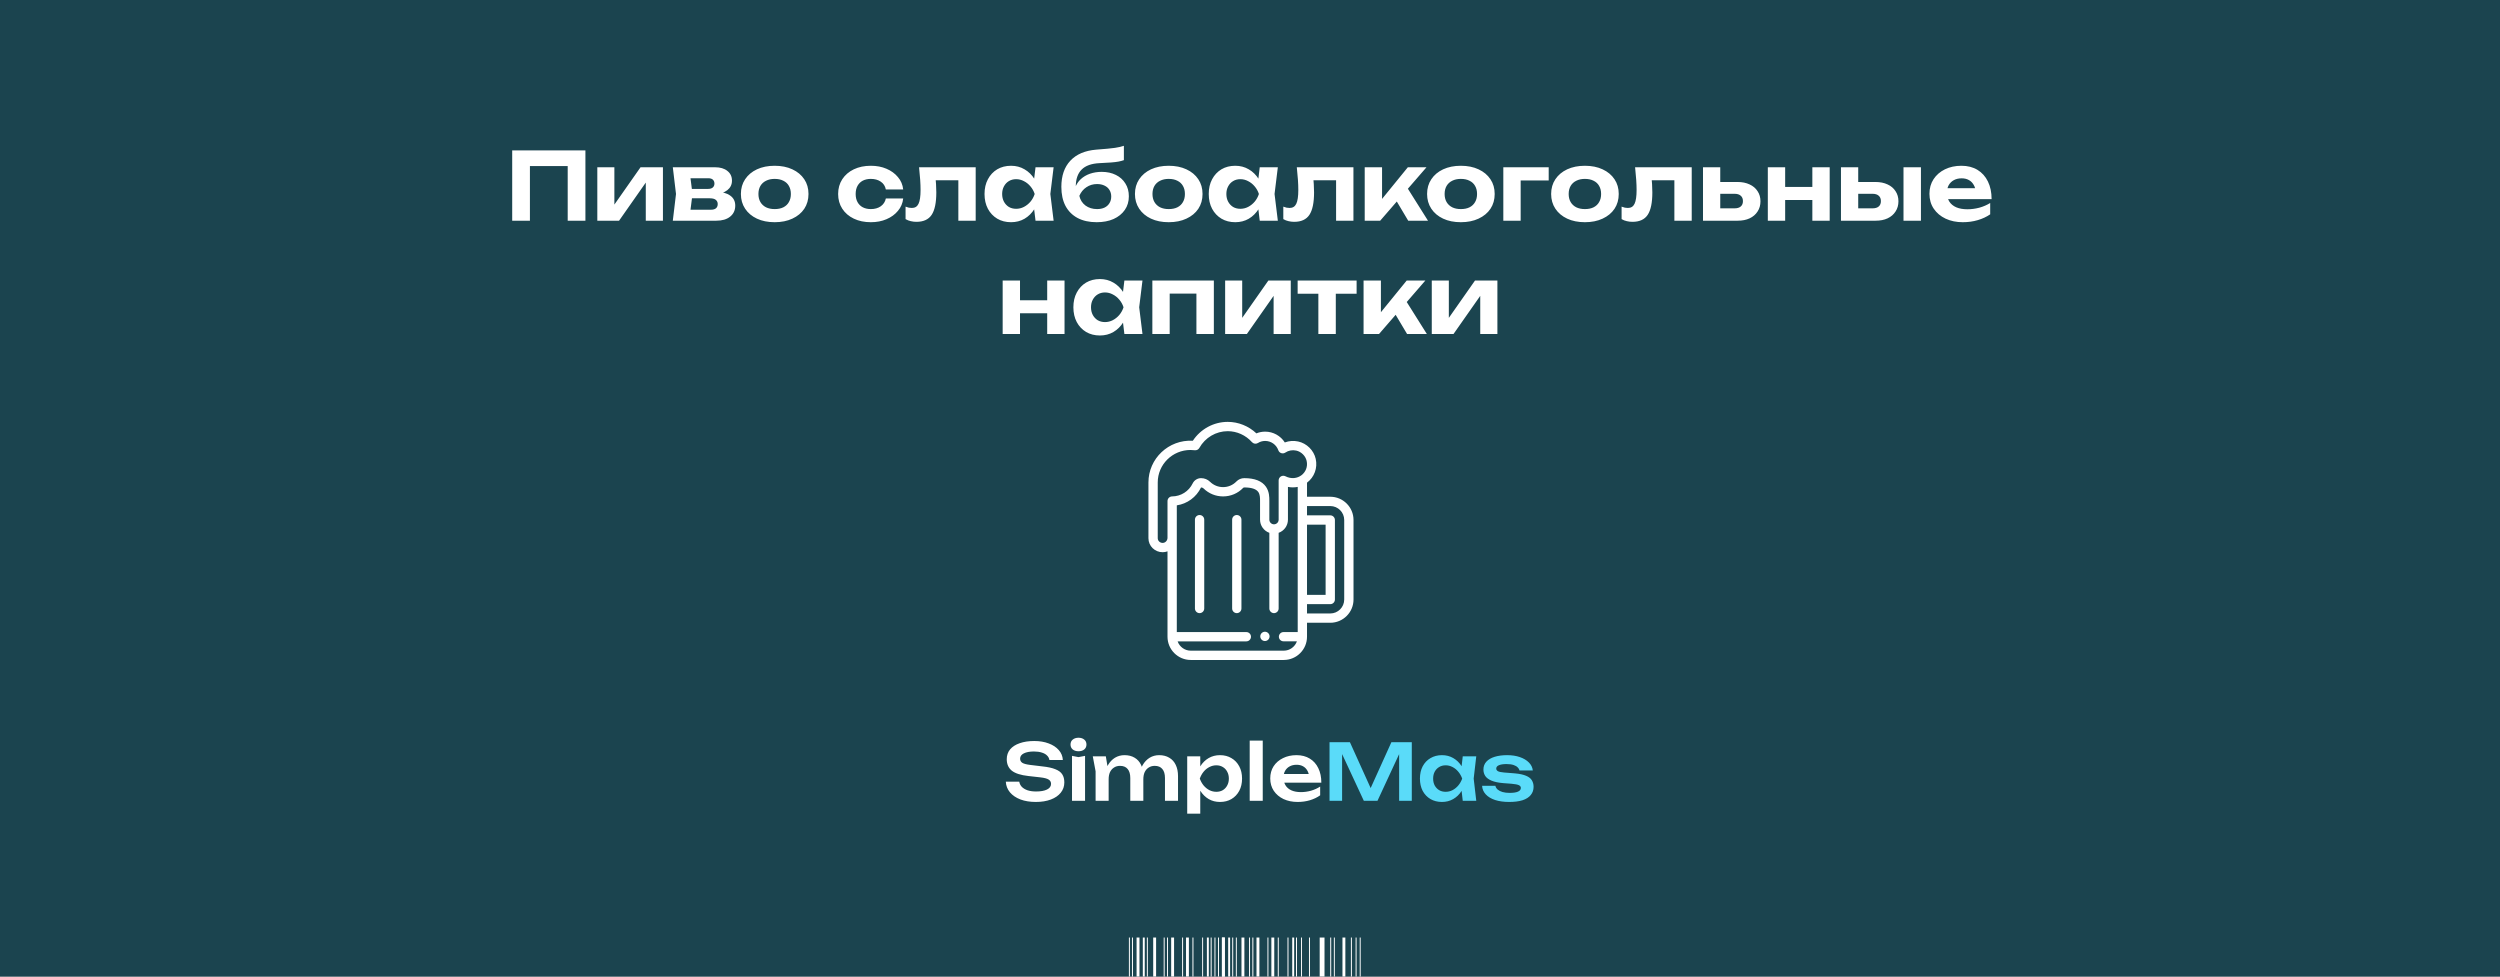 <?xml version="1.0" encoding="UTF-8"?> <svg xmlns="http://www.w3.org/2000/svg" width="1280" height="500" viewBox="0 0 1280 500" fill="none"><rect x="0" y="0" width="1280" height="500" fill="#808080" stroke="none"/><g clip-path="url(#clip0_294_677)"><rect width="1280" height="500" fill="#1B444F"></rect><path d="M299.734 77V113H290.662V80.936L294.79 85.016H267.238L271.318 80.936V113H262.246V77H299.734ZM305.825 113V85.64H314.561V108.2L312.545 107.624L327.953 85.64H339.425V113H330.641V89.912L332.705 90.536L316.961 113H305.825ZM344.481 113L346.113 99.32L344.481 85.64H366.129C368.785 85.64 370.881 86.264 372.417 87.512C373.985 88.728 374.769 90.392 374.769 92.504C374.769 94.488 373.985 96.104 372.417 97.352C370.849 98.568 368.673 99.304 365.889 99.56L366.513 98.12C369.713 98.216 372.161 98.888 373.857 100.136C375.585 101.352 376.449 103.064 376.449 105.272C376.449 107.64 375.569 109.528 373.809 110.936C372.081 112.312 369.729 113 366.753 113H344.481ZM353.073 111.08L349.617 107.384H363.921C365.137 107.384 366.033 107.128 366.609 106.616C367.185 106.104 367.473 105.384 367.473 104.456C367.473 103.592 367.153 102.888 366.513 102.344C365.873 101.8 364.849 101.528 363.441 101.528H351.393V96.728H362.385C363.537 96.728 364.385 96.488 364.929 96.008C365.505 95.496 365.793 94.824 365.793 93.992C365.793 93.192 365.537 92.536 365.025 92.024C364.513 91.512 363.713 91.256 362.625 91.256H349.665L353.073 87.608L354.561 99.32L353.073 111.08ZM396.621 113.768C393.165 113.768 390.141 113.16 387.549 111.944C384.957 110.728 382.941 109.032 381.501 106.856C380.061 104.68 379.341 102.168 379.341 99.32C379.341 96.44 380.061 93.928 381.501 91.784C382.941 89.608 384.957 87.912 387.549 86.696C390.173 85.48 393.197 84.872 396.621 84.872C400.077 84.872 403.101 85.48 405.693 86.696C408.317 87.912 410.349 89.608 411.789 91.784C413.229 93.928 413.949 96.44 413.949 99.32C413.949 102.2 413.229 104.728 411.789 106.904C410.349 109.048 408.317 110.728 405.693 111.944C403.101 113.16 400.077 113.768 396.621 113.768ZM396.621 107.048C398.381 107.048 399.869 106.744 401.085 106.136C402.333 105.496 403.277 104.6 403.917 103.448C404.589 102.296 404.925 100.92 404.925 99.32C404.925 97.72 404.589 96.344 403.917 95.192C403.277 94.04 402.333 93.16 401.085 92.552C399.869 91.912 398.381 91.592 396.621 91.592C394.925 91.592 393.453 91.912 392.205 92.552C390.957 93.16 389.997 94.04 389.325 95.192C388.653 96.344 388.317 97.72 388.317 99.32C388.317 100.92 388.653 102.296 389.325 103.448C389.997 104.6 390.957 105.496 392.205 106.136C393.453 106.744 394.925 107.048 396.621 107.048ZM462.434 101.624C462.178 104.024 461.282 106.136 459.746 107.96C458.242 109.784 456.29 111.208 453.89 112.232C451.522 113.256 448.85 113.768 445.874 113.768C442.578 113.768 439.666 113.16 437.138 111.944C434.61 110.728 432.642 109.032 431.234 106.856C429.826 104.68 429.122 102.168 429.122 99.32C429.122 96.472 429.826 93.96 431.234 91.784C432.642 89.608 434.61 87.912 437.138 86.696C439.666 85.48 442.578 84.872 445.874 84.872C448.85 84.872 451.522 85.384 453.89 86.408C456.29 87.432 458.242 88.856 459.746 90.68C461.282 92.472 462.178 94.584 462.434 97.016H453.554C453.202 95.256 452.322 93.912 450.914 92.984C449.538 92.056 447.858 91.592 445.874 91.592C444.306 91.592 442.93 91.896 441.746 92.504C440.594 93.112 439.698 93.992 439.058 95.144C438.418 96.296 438.098 97.688 438.098 99.32C438.098 100.952 438.418 102.344 439.058 103.496C439.698 104.648 440.594 105.528 441.746 106.136C442.93 106.744 444.306 107.048 445.874 107.048C447.89 107.048 449.586 106.568 450.962 105.608C452.338 104.616 453.202 103.288 453.554 101.624H462.434ZM470.559 85.64H499.551V113H490.671V88.232L494.751 92.312H475.023L478.815 88.904C479.007 90.856 479.151 92.632 479.247 94.232C479.343 95.8 479.391 97.224 479.391 98.504C479.391 103.784 478.591 107.624 476.991 110.024C475.391 112.392 472.799 113.576 469.215 113.576C468.223 113.576 467.263 113.464 466.335 113.24C465.407 113.048 464.511 112.696 463.647 112.184V105.8C464.223 106.024 464.783 106.2 465.327 106.328C465.903 106.424 466.415 106.472 466.863 106.472C468.463 106.472 469.599 105.768 470.271 104.36C470.975 102.92 471.327 100.552 471.327 97.256C471.327 95.72 471.263 93.992 471.135 92.072C471.007 90.12 470.815 87.976 470.559 85.64ZM530.189 113L528.989 103.064L530.285 99.32L528.989 95.624L530.189 85.64H539.453L537.773 99.32L539.453 113H530.189ZM532.397 99.32C531.917 102.232 531.005 104.776 529.661 106.952C528.317 109.096 526.621 110.776 524.573 111.992C522.525 113.176 520.221 113.768 517.661 113.768C514.973 113.768 512.605 113.16 510.557 111.944C508.541 110.728 506.957 109.048 505.805 106.904C504.653 104.728 504.077 102.2 504.077 99.32C504.077 96.44 504.653 93.928 505.805 91.784C506.957 89.608 508.541 87.912 510.557 86.696C512.605 85.48 514.973 84.872 517.661 84.872C520.221 84.872 522.525 85.48 524.573 86.696C526.621 87.88 528.317 89.544 529.661 91.688C531.037 93.832 531.949 96.376 532.397 99.32ZM513.101 99.32C513.101 100.792 513.405 102.104 514.013 103.256C514.621 104.376 515.453 105.272 516.509 105.944C517.597 106.584 518.845 106.904 520.253 106.904C521.661 106.904 522.989 106.584 524.237 105.944C525.517 105.272 526.637 104.376 527.597 103.256C528.557 102.104 529.277 100.792 529.757 99.32C529.277 97.848 528.557 96.552 527.597 95.432C526.637 94.28 525.517 93.384 524.237 92.744C522.989 92.072 521.661 91.736 520.253 91.736C518.845 91.736 517.597 92.072 516.509 92.744C515.453 93.384 514.621 94.28 514.013 95.432C513.405 96.552 513.101 97.848 513.101 99.32ZM561.459 113.768C557.683 113.768 554.435 113.048 551.715 111.608C549.027 110.168 546.963 108.104 545.523 105.416C544.115 102.728 543.411 99.48 543.411 95.672C543.411 90.008 544.947 85.544 548.019 82.28C551.091 78.984 555.507 77.096 561.267 76.616C563.603 76.424 565.539 76.264 567.075 76.136C568.643 75.976 569.907 75.832 570.867 75.704C571.859 75.544 572.707 75.384 573.411 75.224C574.115 75.064 574.787 74.872 575.427 74.648V81.992C574.723 82.248 573.843 82.488 572.787 82.712C571.763 82.904 570.451 83.064 568.851 83.192C567.283 83.288 565.331 83.4 562.995 83.528C558.835 83.72 555.763 84.824 553.779 86.84C551.795 88.824 550.803 91.72 550.803 95.528V96.68L550.515 96.008C551.123 94.344 552.067 92.92 553.347 91.736C554.659 90.52 556.227 89.592 558.051 88.952C559.907 88.312 561.907 87.992 564.051 87.992C566.835 87.992 569.267 88.52 571.347 89.576C573.427 90.6 575.043 92.056 576.195 93.944C577.379 95.8 577.971 97.992 577.971 100.52C577.971 103.176 577.283 105.496 575.907 107.48C574.531 109.464 572.611 111.016 570.147 112.136C567.683 113.224 564.787 113.768 561.459 113.768ZM561.699 107.048C563.171 107.048 564.451 106.792 565.539 106.28C566.627 105.736 567.459 104.984 568.035 104.024C568.643 103.064 568.947 101.928 568.947 100.616C568.947 99.336 568.643 98.216 568.035 97.256C567.459 96.296 566.627 95.56 565.539 95.048C564.451 94.504 563.171 94.232 561.699 94.232C559.651 94.232 557.827 94.776 556.227 95.864C554.627 96.92 553.427 98.392 552.627 100.28C553.075 102.328 554.115 103.976 555.747 105.224C557.411 106.44 559.395 107.048 561.699 107.048ZM598.371 113.768C594.915 113.768 591.891 113.16 589.299 111.944C586.707 110.728 584.691 109.032 583.251 106.856C581.811 104.68 581.091 102.168 581.091 99.32C581.091 96.44 581.811 93.928 583.251 91.784C584.691 89.608 586.707 87.912 589.299 86.696C591.923 85.48 594.947 84.872 598.371 84.872C601.827 84.872 604.851 85.48 607.443 86.696C610.067 87.912 612.099 89.608 613.539 91.784C614.979 93.928 615.699 96.44 615.699 99.32C615.699 102.2 614.979 104.728 613.539 106.904C612.099 109.048 610.067 110.728 607.443 111.944C604.851 113.16 601.827 113.768 598.371 113.768ZM598.371 107.048C600.131 107.048 601.619 106.744 602.835 106.136C604.083 105.496 605.027 104.6 605.667 103.448C606.339 102.296 606.675 100.92 606.675 99.32C606.675 97.72 606.339 96.344 605.667 95.192C605.027 94.04 604.083 93.16 602.835 92.552C601.619 91.912 600.131 91.592 598.371 91.592C596.675 91.592 595.203 91.912 593.955 92.552C592.707 93.16 591.747 94.04 591.075 95.192C590.403 96.344 590.067 97.72 590.067 99.32C590.067 100.92 590.403 102.296 591.075 103.448C591.747 104.6 592.707 105.496 593.955 106.136C595.203 106.744 596.675 107.048 598.371 107.048ZM644.986 113L643.786 103.064L645.082 99.32L643.786 95.624L644.986 85.64H654.25L652.57 99.32L654.25 113H644.986ZM647.194 99.32C646.714 102.232 645.802 104.776 644.458 106.952C643.114 109.096 641.418 110.776 639.37 111.992C637.322 113.176 635.018 113.768 632.458 113.768C629.77 113.768 627.402 113.16 625.354 111.944C623.338 110.728 621.754 109.048 620.602 106.904C619.45 104.728 618.874 102.2 618.874 99.32C618.874 96.44 619.45 93.928 620.602 91.784C621.754 89.608 623.338 87.912 625.354 86.696C627.402 85.48 629.77 84.872 632.458 84.872C635.018 84.872 637.322 85.48 639.37 86.696C641.418 87.88 643.114 89.544 644.458 91.688C645.834 93.832 646.746 96.376 647.194 99.32ZM627.898 99.32C627.898 100.792 628.202 102.104 628.81 103.256C629.418 104.376 630.25 105.272 631.306 105.944C632.394 106.584 633.642 106.904 635.05 106.904C636.458 106.904 637.786 106.584 639.034 105.944C640.314 105.272 641.434 104.376 642.394 103.256C643.354 102.104 644.074 100.792 644.554 99.32C644.074 97.848 643.354 96.552 642.394 95.432C641.434 94.28 640.314 93.384 639.034 92.744C637.786 92.072 636.458 91.736 635.05 91.736C633.642 91.736 632.394 92.072 631.306 92.744C630.25 93.384 629.418 94.28 628.81 95.432C628.202 96.552 627.898 97.848 627.898 99.32ZM663.966 85.64H692.958V113H684.078V88.232L688.158 92.312H668.43L672.222 88.904C672.414 90.856 672.558 92.632 672.654 94.232C672.75 95.8 672.798 97.224 672.798 98.504C672.798 103.784 671.998 107.624 670.398 110.024C668.798 112.392 666.206 113.576 662.622 113.576C661.63 113.576 660.67 113.464 659.742 113.24C658.814 113.048 657.918 112.696 657.054 112.184V105.8C657.63 106.024 658.19 106.2 658.734 106.328C659.31 106.424 659.822 106.472 660.27 106.472C661.87 106.472 663.006 105.768 663.678 104.36C664.382 102.92 664.734 100.552 664.734 97.256C664.734 95.72 664.67 93.992 664.542 92.072C664.414 90.12 664.222 87.976 663.966 85.64ZM698.732 113V85.64H707.612V105.944L705.02 105.032L720.812 85.64H730.364L706.652 113H698.732ZM721.004 113L713.036 99.608L719.66 94.76L731.132 113H721.004ZM747.949 113.768C744.493 113.768 741.469 113.16 738.877 111.944C736.285 110.728 734.269 109.032 732.829 106.856C731.389 104.68 730.669 102.168 730.669 99.32C730.669 96.44 731.389 93.928 732.829 91.784C734.269 89.608 736.285 87.912 738.877 86.696C741.501 85.48 744.525 84.872 747.949 84.872C751.405 84.872 754.429 85.48 757.021 86.696C759.645 87.912 761.677 89.608 763.117 91.784C764.557 93.928 765.277 96.44 765.277 99.32C765.277 102.2 764.557 104.728 763.117 106.904C761.677 109.048 759.645 110.728 757.021 111.944C754.429 113.16 751.405 113.768 747.949 113.768ZM747.949 107.048C749.709 107.048 751.197 106.744 752.413 106.136C753.661 105.496 754.605 104.6 755.245 103.448C755.917 102.296 756.253 100.92 756.253 99.32C756.253 97.72 755.917 96.344 755.245 95.192C754.605 94.04 753.661 93.16 752.413 92.552C751.197 91.912 749.709 91.592 747.949 91.592C746.253 91.592 744.781 91.912 743.533 92.552C742.285 93.16 741.325 94.04 740.653 95.192C739.981 96.344 739.645 97.72 739.645 99.32C739.645 100.92 739.981 102.296 740.653 103.448C741.325 104.6 742.285 105.496 743.533 106.136C744.781 106.744 746.253 107.048 747.949 107.048ZM792.932 85.64V92.408H774.5L778.58 88.328V113H769.7V85.64H792.932ZM811.464 113.768C808.008 113.768 804.984 113.16 802.392 111.944C799.8 110.728 797.784 109.032 796.344 106.856C794.904 104.68 794.184 102.168 794.184 99.32C794.184 96.44 794.904 93.928 796.344 91.784C797.784 89.608 799.8 87.912 802.392 86.696C805.016 85.48 808.04 84.872 811.464 84.872C814.92 84.872 817.944 85.48 820.536 86.696C823.16 87.912 825.192 89.608 826.632 91.784C828.072 93.928 828.792 96.44 828.792 99.32C828.792 102.2 828.072 104.728 826.632 106.904C825.192 109.048 823.16 110.728 820.536 111.944C817.944 113.16 814.92 113.768 811.464 113.768ZM811.464 107.048C813.224 107.048 814.712 106.744 815.928 106.136C817.176 105.496 818.12 104.6 818.76 103.448C819.432 102.296 819.768 100.92 819.768 99.32C819.768 97.72 819.432 96.344 818.76 95.192C818.12 94.04 817.176 93.16 815.928 92.552C814.712 91.912 813.224 91.592 811.464 91.592C809.768 91.592 808.296 91.912 807.048 92.552C805.8 93.16 804.84 94.04 804.168 95.192C803.496 96.344 803.16 97.72 803.16 99.32C803.16 100.92 803.496 102.296 804.168 103.448C804.84 104.6 805.8 105.496 807.048 106.136C808.296 106.744 809.768 107.048 811.464 107.048ZM837.169 85.64H866.161V113H857.281V88.232L861.361 92.312H841.633L845.425 88.904C845.617 90.856 845.761 92.632 845.857 94.232C845.953 95.8 846.001 97.224 846.001 98.504C846.001 103.784 845.201 107.624 843.601 110.024C842.001 112.392 839.409 113.576 835.825 113.576C834.833 113.576 833.873 113.464 832.945 113.24C832.017 113.048 831.121 112.696 830.257 112.184V105.8C830.833 106.024 831.393 106.2 831.937 106.328C832.513 106.424 833.025 106.472 833.473 106.472C835.073 106.472 836.209 105.768 836.881 104.36C837.585 102.92 837.937 100.552 837.937 97.256C837.937 95.72 837.873 93.992 837.745 92.072C837.617 90.12 837.425 87.976 837.169 85.64ZM871.935 113V85.64H880.767V110.744L877.983 106.664H888.159C889.503 106.664 890.543 106.344 891.279 105.704C892.015 105.064 892.383 104.152 892.383 102.968C892.383 101.784 892.015 100.872 891.279 100.232C890.543 99.56 889.503 99.224 888.159 99.224H877.983V93.176H889.599C891.967 93.176 894.031 93.592 895.791 94.424C897.551 95.224 898.911 96.376 899.871 97.88C900.863 99.352 901.359 101.08 901.359 103.064C901.359 105.048 900.863 106.792 899.871 108.296C898.911 109.8 897.551 110.968 895.791 111.8C894.063 112.6 892.031 113 889.695 113H871.935ZM905.122 85.64H914.002V113H905.122V85.64ZM927.922 85.64H936.802V113H927.922V85.64ZM910.21 95.72H931.33V102.392H910.21V95.72ZM974.591 85.64H983.519V113H974.591V85.64ZM942.575 113V85.64H951.407V110.744L948.623 106.664H958.799C960.143 106.664 961.183 106.344 961.919 105.704C962.655 105.064 963.023 104.152 963.023 102.968C963.023 101.784 962.655 100.872 961.919 100.232C961.183 99.56 960.143 99.224 958.799 99.224H948.623V93.176H960.239C962.607 93.176 964.671 93.592 966.431 94.424C968.191 95.224 969.551 96.376 970.511 97.88C971.503 99.352 971.999 101.08 971.999 103.064C971.999 105.048 971.503 106.792 970.511 108.296C969.551 109.8 968.191 110.968 966.431 111.8C964.703 112.6 962.671 113 960.335 113H942.575ZM1004.91 113.768C1001.65 113.768 998.72 113.16 996.128 111.944C993.568 110.728 991.552 109.032 990.08 106.856C988.608 104.68 987.872 102.136 987.872 99.224C987.872 96.376 988.576 93.88 989.984 91.736C991.392 89.592 993.328 87.912 995.792 86.696C998.288 85.48 1001.1 84.872 1004.24 84.872C1007.44 84.872 1010.19 85.576 1012.5 86.984C1014.8 88.392 1016.58 90.376 1017.82 92.936C1019.07 95.496 1019.7 98.504 1019.7 101.96H995.024V96.344H1014.8L1011.58 98.36C1011.49 96.856 1011.12 95.592 1010.48 94.568C1009.87 93.512 1009.06 92.712 1008.03 92.168C1007.01 91.592 1005.79 91.304 1004.38 91.304C1002.85 91.304 1001.52 91.608 1000.4 92.216C999.28 92.824 998.4 93.672 997.76 94.76C997.152 95.848 996.848 97.112 996.848 98.552C996.848 100.376 997.248 101.928 998.048 103.208C998.88 104.488 1000.06 105.464 1001.6 106.136C1003.17 106.808 1005.07 107.144 1007.31 107.144C1009.36 107.144 1011.41 106.872 1013.46 106.328C1015.5 105.752 1017.34 104.952 1018.98 103.928V109.736C1017.12 111.016 1014.99 112.008 1012.59 112.712C1010.22 113.416 1007.66 113.768 1004.91 113.768ZM513.364 143.64H522.244V171H513.364V143.64ZM536.164 143.64H545.044V171H536.164V143.64ZM518.452 153.72H539.572V160.392H518.452V153.72ZM575.682 171L574.482 161.064L575.778 157.32L574.482 153.624L575.682 143.64H584.946L583.266 157.32L584.946 171H575.682ZM577.89 157.32C577.41 160.232 576.498 162.776 575.154 164.952C573.81 167.096 572.114 168.776 570.066 169.992C568.018 171.176 565.714 171.768 563.154 171.768C560.466 171.768 558.098 171.16 556.05 169.944C554.034 168.728 552.45 167.048 551.298 164.904C550.146 162.728 549.57 160.2 549.57 157.32C549.57 154.44 550.146 151.928 551.298 149.784C552.45 147.608 554.034 145.912 556.05 144.696C558.098 143.48 560.466 142.872 563.154 142.872C565.714 142.872 568.018 143.48 570.066 144.696C572.114 145.88 573.81 147.544 575.154 149.688C576.53 151.832 577.442 154.376 577.89 157.32ZM558.594 157.32C558.594 158.792 558.898 160.104 559.506 161.256C560.114 162.376 560.946 163.272 562.002 163.944C563.09 164.584 564.338 164.904 565.746 164.904C567.154 164.904 568.482 164.584 569.73 163.944C571.01 163.272 572.13 162.376 573.09 161.256C574.05 160.104 574.77 158.792 575.25 157.32C574.77 155.848 574.05 154.552 573.09 153.432C572.13 152.28 571.01 151.384 569.73 150.744C568.482 150.072 567.154 149.736 565.746 149.736C564.338 149.736 563.09 150.072 562.002 150.744C560.946 151.384 560.114 152.28 559.506 153.432C558.898 154.552 558.594 155.848 558.594 157.32ZM621.493 143.64V171H612.565V146.232L616.645 150.312H594.805L598.885 146.232V171H590.005V143.64H621.493ZM627.271 171V143.64H636.007V166.2L633.991 165.624L649.399 143.64H660.871V171H652.087V147.912L654.151 148.536L638.407 171H627.271ZM674.999 146.712H683.927V171H674.999V146.712ZM664.391 143.64H694.583V150.408H664.391V143.64ZM698.146 171V143.64H707.026V163.944L704.434 163.032L720.226 143.64H729.778L706.066 171H698.146ZM720.418 171L712.45 157.608L719.074 152.76L730.546 171H720.418ZM733.068 171V143.64H741.804V166.2L739.788 165.624L755.196 143.64H766.668V171H757.884V147.912L759.948 148.536L744.204 171H733.068Z" fill="white"></path><path d="M578.5 480H578V516.9H578.5V480Z" fill="white"></path><path d="M580.074 480H579.574V516.9H580.074V480Z" fill="white"></path><path d="M694.562 480H694.074V516.9H694.562V480Z" fill="white"></path><path d="M696.663 480H696.176V516.9H696.663V480Z" fill="white"></path><path d="M587.687 480H587.199V511.56H587.687V480Z" fill="white"></path><path d="M583.413 480H581.926V511.56H583.413V480Z" fill="white"></path><path d="M608.713 480H607.238V511.56H608.713V480Z" fill="white"></path><path d="M627.113 480H625.625V511.56H627.113V480Z" fill="white"></path><path d="M618.913 480H617.926V511.56H618.913V480Z" fill="white"></path><path d="M586.113 480H585.125V511.56H586.113V480Z" fill="white"></path><path d="M591.925 480H590.438V511.56H591.925V480Z" fill="white"></path><path d="M596.3 480H595.812V511.19H596.3V480Z" fill="white"></path><path d="M622.3 480H621.812V511.19H622.3V480Z" fill="white"></path><path d="M624.125 480H623.625V511.19H624.125V480Z" fill="white"></path><path d="M597.999 480H597.512V511.19H597.999V480Z" fill="white"></path><path d="M620.363 480H619.863V511.19H620.363V480Z" fill="white"></path><path d="M605.738 480H605.238V511.19H605.738V480Z" fill="white"></path><path d="M611.037 480H610.537V511.19H611.037V480Z" fill="white"></path><path d="M615.987 480H615.5V511.19H615.987V480Z" fill="white"></path><path d="M601.124 480H599.637V511.19H601.124V480Z" fill="white"></path><path d="M631.4 480H630.9V511.56H631.4V480Z" fill="white"></path><path d="M627.113 480H625.625V511.56H627.113V480Z" fill="white"></path><path d="M652.425 480H650.938V511.56H652.425V480Z" fill="white"></path><path d="M688.825 480H687.338V511.56H688.825V480Z" fill="white"></path><path d="M637.124 480H635.637V511.56H637.124V480Z" fill="white"></path><path d="M678.151 480H675.676V511.56H678.151V480Z" fill="white"></path><path d="M662.613 480H661.625V511.56H662.613V480Z" fill="white"></path><path d="M629.812 480H628.824V511.56H629.812V480Z" fill="white"></path><path d="M633.249 480H632.762V511.56H633.249V480Z" fill="white"></path><path d="M640.012 480H639.512V511.19H640.012V480Z" fill="white"></path><path d="M666.601 480H666.113V511.19H666.601V480Z" fill="white"></path><path d="M670.699 480H670.199V511.19H670.699V480Z" fill="white"></path><path d="M641.713 480H641.213V511.19H641.713V480Z" fill="white"></path><path d="M664.063 480H663.562V511.19H664.063V480Z" fill="white"></path><path d="M649.425 480H648.938V511.19H649.425V480Z" fill="white"></path><path d="M654.725 480H654.225V511.19H654.725V480Z" fill="white"></path><path d="M681.574 480H681.074V511.19H681.574V480Z" fill="white"></path><path d="M683.425 480H682.938V511.19H683.425V480Z" fill="white"></path><path d="M692.162 480H691.662V511.19H692.162V480Z" fill="white"></path><path d="M659.699 480H659.199V511.19H659.699V480Z" fill="white"></path><path d="M644.812 480H643.324V511.19H644.812V480Z" fill="white"></path><path d="M514.976 400.2H521.856C522.016 401.213 522.456 402.107 523.176 402.88C523.923 403.627 524.909 404.213 526.136 404.64C527.389 405.04 528.829 405.24 530.456 405.24C532.829 405.24 534.696 404.907 536.056 404.24C537.443 403.547 538.136 402.587 538.136 401.36C538.136 400.4 537.736 399.667 536.936 399.16C536.163 398.627 534.709 398.24 532.576 398L526.536 397.32C522.643 396.893 519.816 395.987 518.056 394.6C516.323 393.187 515.456 391.227 515.456 388.72C515.456 386.747 516.029 385.067 517.176 383.68C518.349 382.293 519.989 381.24 522.096 380.52C524.203 379.773 526.683 379.4 529.536 379.4C532.309 379.4 534.776 379.813 536.936 380.64C539.096 381.44 540.816 382.573 542.096 384.04C543.376 385.48 544.069 387.173 544.176 389.12H537.296C537.163 388.24 536.763 387.48 536.096 386.84C535.456 386.173 534.563 385.667 533.416 385.32C532.269 384.947 530.923 384.76 529.376 384.76C527.216 384.76 525.496 385.08 524.216 385.72C522.936 386.36 522.296 387.267 522.296 388.44C522.296 389.347 522.669 390.053 523.416 390.56C524.189 391.04 525.536 391.4 527.456 391.64L533.736 392.4C536.509 392.693 538.709 393.173 540.336 393.84C541.989 394.48 543.163 395.347 543.856 396.44C544.576 397.533 544.936 398.92 544.936 400.6C544.936 402.6 544.323 404.36 543.096 405.88C541.896 407.373 540.203 408.533 538.016 409.36C535.829 410.187 533.269 410.6 530.336 410.6C527.349 410.6 524.723 410.173 522.456 409.32C520.189 408.44 518.403 407.227 517.096 405.68C515.789 404.107 515.083 402.28 514.976 400.2ZM548.868 387L552.188 387.64L555.548 387V410H548.868V387ZM552.188 384.64C550.988 384.64 550.001 384.333 549.228 383.72C548.481 383.08 548.108 382.24 548.108 381.2C548.108 380.133 548.481 379.293 549.228 378.68C550.001 378.04 550.988 377.72 552.188 377.72C553.414 377.72 554.401 378.04 555.148 378.68C555.894 379.293 556.268 380.133 556.268 381.2C556.268 382.24 555.894 383.08 555.148 383.72C554.401 384.333 553.414 384.64 552.188 384.64ZM559.506 387.24H566.186L567.626 395.92V410H560.946V394.92L559.506 387.24ZM575.746 386.64C577.773 386.64 579.506 387.08 580.946 387.96C582.386 388.813 583.48 390.04 584.226 391.64C585 393.24 585.386 395.147 585.386 397.36V410H578.706V398.36C578.706 396.307 578.253 394.76 577.346 393.72C576.466 392.653 575.173 392.12 573.466 392.12C572.266 392.12 571.226 392.413 570.346 393C569.466 393.56 568.786 394.347 568.306 395.36C567.853 396.373 567.626 397.587 567.626 399L565.426 397.84C565.693 395.44 566.306 393.413 567.266 391.76C568.226 390.107 569.426 388.84 570.866 387.96C572.333 387.08 573.96 386.64 575.746 386.64ZM593.466 386.64C595.493 386.64 597.226 387.08 598.666 387.96C600.133 388.813 601.24 390.04 601.986 391.64C602.76 393.24 603.146 395.147 603.146 397.36V410H596.466V398.36C596.466 396.307 596.013 394.76 595.106 393.72C594.226 392.653 592.933 392.12 591.226 392.12C590.026 392.12 588.986 392.413 588.106 393C587.226 393.56 586.546 394.347 586.066 395.36C585.613 396.373 585.386 397.587 585.386 399L583.186 397.84C583.453 395.44 584.066 393.413 585.026 391.76C585.986 390.107 587.186 388.84 588.626 387.96C590.093 387.08 591.706 386.64 593.466 386.64ZM607.852 387.24H614.532V394.48L614.252 395.36V400.84L614.532 402.48V416.6H607.852V387.24ZM612.212 398.64C612.665 396.213 613.452 394.107 614.572 392.32C615.719 390.507 617.145 389.107 618.852 388.12C620.585 387.133 622.505 386.64 624.612 386.64C626.852 386.64 628.812 387.147 630.492 388.16C632.199 389.147 633.532 390.547 634.492 392.36C635.452 394.147 635.932 396.24 635.932 398.64C635.932 401.013 635.452 403.107 634.492 404.92C633.532 406.707 632.199 408.107 630.492 409.12C628.812 410.107 626.852 410.6 624.612 410.6C622.479 410.6 620.559 410.107 618.852 409.12C617.172 408.133 615.759 406.747 614.612 404.96C613.465 403.147 612.665 401.04 612.212 398.64ZM629.172 398.64C629.172 397.307 628.892 396.133 628.332 395.12C627.799 394.08 627.052 393.28 626.092 392.72C625.132 392.133 624.025 391.84 622.772 391.84C621.519 391.84 620.332 392.133 619.212 392.72C618.092 393.28 617.105 394.08 616.252 395.12C615.425 396.133 614.772 397.307 614.292 398.64C614.772 399.973 615.425 401.147 616.252 402.16C617.105 403.173 618.092 403.973 619.212 404.56C620.332 405.12 621.519 405.4 622.772 405.4C624.025 405.4 625.132 405.12 626.092 404.56C627.052 403.973 627.799 403.173 628.332 402.16C628.892 401.147 629.172 399.973 629.172 398.64ZM639.844 379.2H646.524V410H639.844V379.2ZM664.403 410.6C661.71 410.6 659.296 410.107 657.163 409.12C655.056 408.107 653.39 406.693 652.163 404.88C650.963 403.067 650.363 400.96 650.363 398.56C650.363 396.187 650.936 394.107 652.083 392.32C653.256 390.533 654.856 389.147 656.883 388.16C658.91 387.147 661.216 386.64 663.803 386.64C666.443 386.64 668.71 387.227 670.603 388.4C672.496 389.547 673.95 391.173 674.963 393.28C676.003 395.387 676.523 397.867 676.523 400.72H655.723V396.28H672.923L670.323 397.88C670.216 396.547 669.883 395.413 669.323 394.48C668.79 393.547 668.056 392.827 667.123 392.32C666.19 391.813 665.096 391.56 663.843 391.56C662.483 391.56 661.296 391.84 660.283 392.4C659.296 392.933 658.523 393.693 657.963 394.68C657.43 395.64 657.163 396.773 657.163 398.08C657.163 399.653 657.51 401 658.203 402.12C658.896 403.24 659.91 404.093 661.243 404.68C662.576 405.267 664.19 405.56 666.083 405.56C667.79 405.56 669.51 405.32 671.243 404.84C672.976 404.333 674.536 403.627 675.923 402.72V407.2C674.43 408.267 672.683 409.107 670.683 409.72C668.71 410.307 666.616 410.6 664.403 410.6Z" fill="white"></path><path d="M722.837 380V410H716.357V382.28L718.077 382.4L705.277 410H698.277L685.477 382.48L687.157 382.32V410H680.717V380H691.157L703.237 406.72H700.317L712.397 380H722.837ZM748.926 410L747.966 401.68L749.046 398.64L747.966 395.64L748.926 387.24H755.846L754.526 398.64L755.846 410H748.926ZM750.686 398.64C750.26 401.04 749.473 403.147 748.326 404.96C747.206 406.747 745.78 408.133 744.046 409.12C742.34 410.107 740.42 410.6 738.286 410.6C736.073 410.6 734.113 410.107 732.406 409.12C730.7 408.107 729.366 406.707 728.406 404.92C727.473 403.107 727.006 401.013 727.006 398.64C727.006 396.24 727.473 394.147 728.406 392.36C729.366 390.547 730.7 389.147 732.406 388.16C734.113 387.147 736.073 386.64 738.286 386.64C740.42 386.64 742.34 387.133 744.046 388.12C745.78 389.107 747.22 390.507 748.366 392.32C749.513 394.107 750.286 396.213 750.686 398.64ZM733.766 398.64C733.766 399.973 734.033 401.147 734.566 402.16C735.126 403.173 735.886 403.973 736.846 404.56C737.806 405.12 738.913 405.4 740.166 405.4C741.42 405.4 742.593 405.12 743.686 404.56C744.806 403.973 745.793 403.173 746.646 402.16C747.5 401.147 748.166 399.973 748.646 398.64C748.166 397.307 747.5 396.133 746.646 395.12C745.793 394.08 744.806 393.28 743.686 392.72C742.593 392.133 741.42 391.84 740.166 391.84C738.913 391.84 737.806 392.133 736.846 392.72C735.886 393.28 735.126 394.08 734.566 395.12C734.033 396.133 733.766 397.307 733.766 398.64ZM785.194 402.84C785.194 404.467 784.714 405.867 783.754 407.04C782.821 408.213 781.421 409.107 779.554 409.72C777.687 410.307 775.407 410.6 772.714 410.6C769.941 410.6 767.527 410.267 765.474 409.6C763.421 408.907 761.821 407.933 760.674 406.68C759.527 405.427 758.914 403.973 758.834 402.32H765.634C765.794 403.067 766.194 403.72 766.834 404.28C767.474 404.813 768.301 405.227 769.314 405.52C770.354 405.813 771.554 405.96 772.914 405.96C774.807 405.96 776.234 405.747 777.194 405.32C778.181 404.893 778.674 404.253 778.674 403.4C778.674 402.787 778.327 402.32 777.634 402C776.967 401.68 775.727 401.44 773.914 401.28L769.674 400.96C767.141 400.747 765.127 400.32 763.634 399.68C762.141 399.04 761.074 398.24 760.434 397.28C759.821 396.293 759.514 395.213 759.514 394.04C759.514 392.413 760.021 391.053 761.034 389.96C762.047 388.867 763.461 388.04 765.274 387.48C767.114 386.92 769.234 386.64 771.634 386.64C774.087 386.64 776.274 386.973 778.194 387.64C780.114 388.307 781.647 389.227 782.794 390.4C783.967 391.573 784.634 392.933 784.794 394.48H777.994C777.887 393.92 777.581 393.4 777.074 392.92C776.594 392.413 775.887 392 774.954 391.68C774.021 391.36 772.807 391.2 771.314 391.2C769.634 391.2 768.341 391.4 767.434 391.8C766.527 392.173 766.074 392.747 766.074 393.52C766.074 394.053 766.354 394.493 766.914 394.84C767.474 395.16 768.514 395.387 770.034 395.52L775.554 395.96C778.007 396.173 779.941 396.587 781.354 397.2C782.767 397.787 783.754 398.56 784.314 399.52C784.901 400.48 785.194 401.587 785.194 402.84Z" fill="#5ADBF9"></path><path d="M647.642 323.45C646.328 323.45 645.261 324.517 645.261 325.831C645.261 327.145 646.328 328.212 647.642 328.212C648.956 328.212 650.023 327.145 650.023 325.831C650.023 324.517 648.956 323.45 647.642 323.45ZM614.19 263.688C612.875 263.688 611.809 264.754 611.809 266.069V311.545C611.809 312.86 612.875 313.926 614.19 313.926C615.505 313.926 616.57 312.86 616.57 311.545V266.069C616.57 264.754 615.505 263.688 614.19 263.688ZM633.237 263.688C631.922 263.688 630.856 264.754 630.856 266.069V311.545C630.856 312.86 631.922 313.926 633.237 313.926C634.552 313.926 635.618 312.86 635.618 311.545V266.069C635.618 264.754 634.552 263.688 633.237 263.688Z" fill="white"></path><path d="M681.095 254.333H669.19V247.129C672.923 244.331 674.696 239.602 673.645 234.933C672.66 230.554 669.046 226.981 664.652 226.041C662.316 225.54 659.964 225.717 657.82 226.532C655.67 223.143 651.896 221 647.762 221C646.204 221 644.681 221.302 643.273 221.884C639.288 218.124 634.034 216 628.595 216C621.401 216 614.691 219.665 610.731 225.662C598.286 224.973 588 234.847 588 247.021V275.593C588 279.531 591.258 282.736 595.262 282.736C596.14 282.736 596.982 282.576 597.762 282.285V326C597.762 332.564 603.102 337.905 609.667 337.905H657.286C663.85 337.905 669.19 332.564 669.19 326V318.857H681.095C687.66 318.857 693 313.517 693 306.952V266.238C693 259.674 687.66 254.333 681.095 254.333ZM664.429 323.619H657.164C655.849 323.619 654.783 324.685 654.783 326C654.783 327.315 655.849 328.357 657.164 328.357H664.019C663.036 331.128 660.39 333.143 657.286 333.143H609.667C606.563 333.143 603.916 331.152 602.933 328.381H638.121C639.436 328.381 640.502 327.315 640.502 326C640.502 324.685 639.436 323.619 638.121 323.619H602.524V258.74C607.872 257.932 612.503 254.564 614.938 249.572C615.435 249.572 615.872 249.744 616.202 250.067C618.889 252.71 622.445 254.165 626.214 254.165C630.121 254.165 633.768 252.618 636.485 249.809C636.558 249.734 636.645 249.674 636.742 249.633C636.839 249.592 636.943 249.572 637.048 249.572C640.754 249.572 643.179 250.363 644.256 251.924C645.144 253.211 645.144 254.999 645.143 256.436V266.069C645.143 269.173 647.134 271.82 649.905 272.803V311.545C649.905 312.86 650.971 313.926 652.286 313.926C653.601 313.926 654.667 312.86 654.667 311.545V272.802C657.438 271.82 659.429 269.173 659.429 266.069V249.292C661.096 249.625 662.799 249.627 664.429 249.294V323.619ZM658.127 243.845C657.764 243.66 657.36 243.571 656.953 243.587C656.546 243.604 656.15 243.724 655.803 243.937C655.455 244.15 655.169 244.448 654.97 244.804C654.771 245.159 654.666 245.559 654.666 245.967V266.069C654.666 267.382 653.598 268.45 652.285 268.45C650.973 268.45 649.905 267.382 649.905 266.069V256.438C649.905 254.562 649.906 251.728 648.176 249.22C646.157 246.293 642.413 244.81 637.048 244.81C635.55 244.81 634.096 245.426 633.06 246.5C631.25 248.372 628.819 249.402 626.214 249.402C623.702 249.402 621.332 248.433 619.539 246.67C618.317 245.47 616.683 244.81 614.938 244.81C613.134 244.81 611.456 245.856 610.665 247.477C608.67 251.563 604.63 254.126 600.122 254.165C598.815 254.176 597.762 255.238 597.762 256.545V275.48C597.678 276.882 596.588 277.974 595.262 277.974C593.907 277.974 592.762 276.883 592.762 275.593V247.021C592.762 237.832 600.281 230.39 609.525 230.39C610.244 230.39 610.966 230.436 611.688 230.528C612.158 230.589 612.636 230.507 613.06 230.294C613.484 230.081 613.835 229.746 614.067 229.332C617.033 224.046 622.6 220.762 628.595 220.762C633.293 220.762 637.822 222.813 641.021 226.39C641.396 226.81 641.909 227.083 642.467 227.161C643.024 227.239 643.592 227.116 644.068 226.815C645.157 226.126 646.434 225.762 647.762 225.762C650.793 225.762 653.502 227.681 654.503 230.537C654.623 230.88 654.821 231.191 655.08 231.447C655.339 231.702 655.653 231.894 655.998 232.009C656.342 232.124 656.709 232.158 657.069 232.109C657.43 232.061 657.774 231.93 658.076 231.728C659.699 230.64 661.679 230.274 663.654 230.697C666.226 231.247 668.423 233.418 668.999 235.978C670.354 241.993 664.188 246.928 658.127 243.845ZM669.19 268.619H678.714V304.571H669.19V268.619ZM688.238 306.952C688.238 310.891 685.034 314.095 681.095 314.095H669.19V309.333H681.095C682.41 309.333 683.476 308.267 683.476 306.952V266.238C683.476 264.923 682.41 263.857 681.095 263.857H669.19V259.095H681.095C685.034 259.095 688.238 262.3 688.238 266.238V306.952Z" fill="white"></path></g><defs><clipPath id="clip0_294_677"><rect width="1280" height="500" fill="white"></rect></clipPath></defs></svg> 